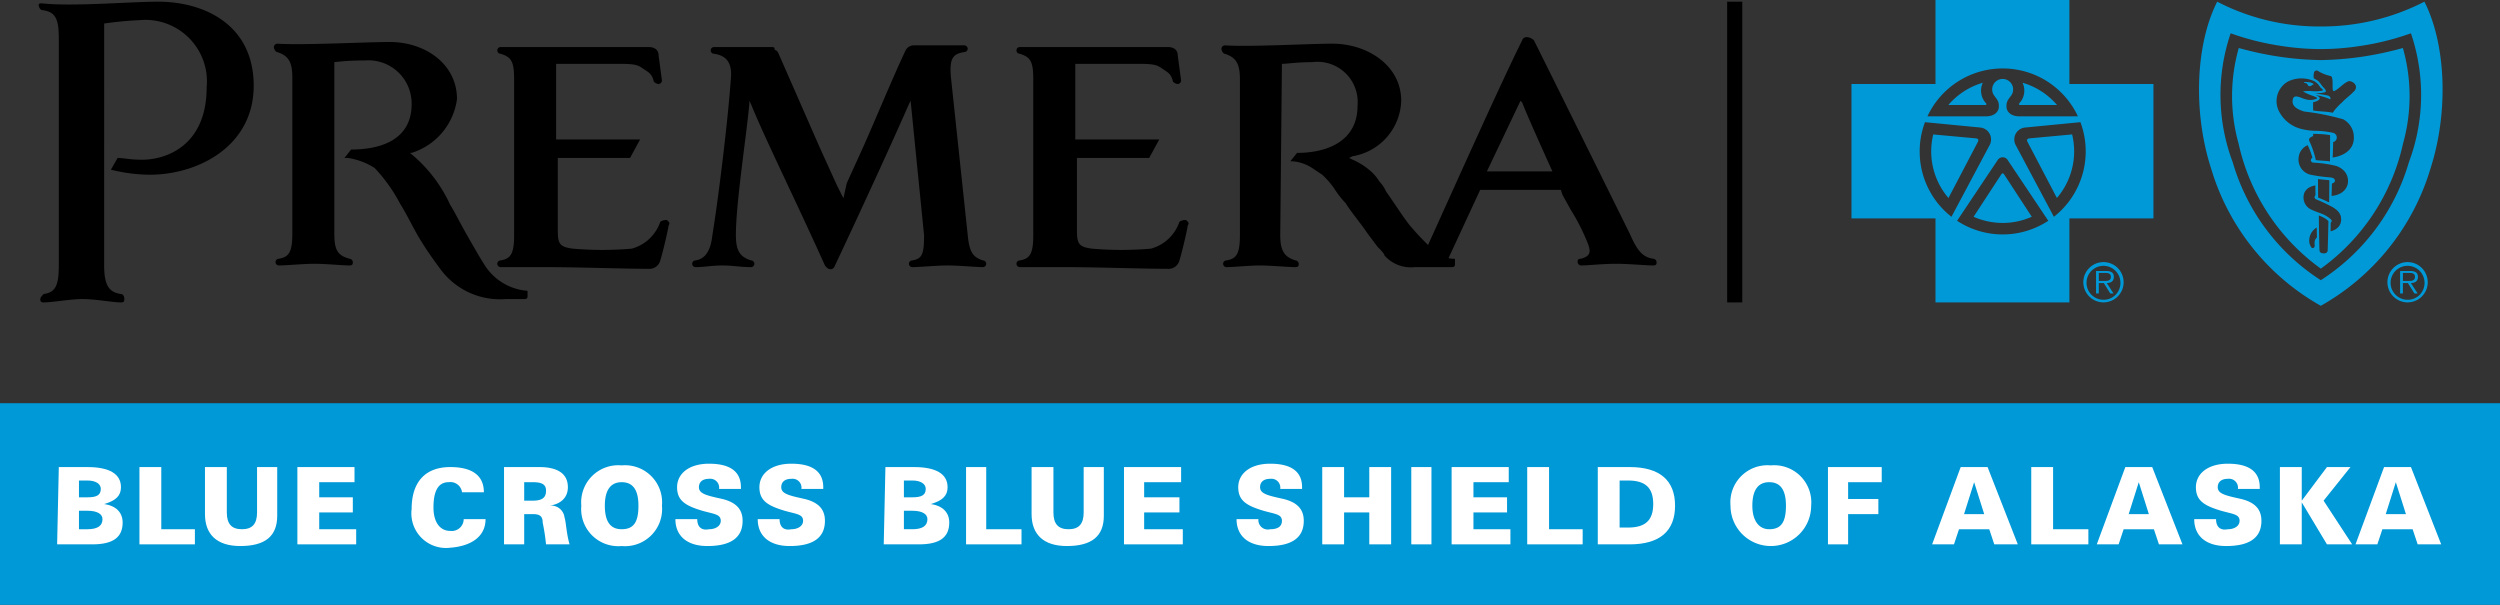 <svg id="a604601a-0a52-4d5c-979c-e7921d4e8236" data-name="Layer 1" xmlns="http://www.w3.org/2000/svg" viewBox="0 0 148.8 36"><rect x="0" y="0" width="148.8" height="36" fill="#333333" stroke="none"/><defs><style>.ed71e99c-7bf3-491d-b83e-f74c78ac2b96{fill:#0099d8;}.bfe93dbc-5cc1-4bb0-ad0c-1ccc781acde5{fill:#fff;}</style></defs><polygon class="ed71e99c-7bf3-491d-b83e-f74c78ac2b96" points="0 24 148.8 24 148.8 36 0 36 0 24"/><path class="bfe93dbc-5cc1-4bb0-ad0c-1ccc781acde5" d="M6.2,30c.7-.2,1-.5,1-1,0-.8-.7-1.2-2-1.2H3.5l-.1,4.6H5.5c1.2,0,1.8-.4,1.8-1.3C7.3,30.5,6.9,30.1,6.2,30ZM4.7,28.6h.5c.5,0,.8.2.8.5,0,.4-.3.5-.8.5H4.7Zm.5,2.9H4.7V30.4h.5c.6,0,.9.2.9.5Q6.1,31.5,5.2,31.5Z"/><polygon class="bfe93dbc-5cc1-4bb0-ad0c-1ccc781acde5" points="9.6 27.8 8.3 27.8 8.3 32.4 11.6 32.4 11.6 31.5 9.6 31.5 9.6 27.8"/><path class="bfe93dbc-5cc1-4bb0-ad0c-1ccc781acde5" d="M15.3,30.5c0,.7-.3,1-.9,1s-.9-.3-.9-1V27.8H12.2v2.8c0,1.2.7,1.9,2.1,1.9,1.5,0,2.2-.6,2.2-1.8V27.8H15.3Z"/><polygon class="bfe93dbc-5cc1-4bb0-ad0c-1ccc781acde5" points="19 30.5 21 30.5 21 29.6 19 29.6 19 28.7 21.1 28.7 21.1 27.8 17.7 27.8 17.7 32.4 21.2 32.4 21.2 31.5 19 31.5 19 30.5"/><path class="bfe93dbc-5cc1-4bb0-ad0c-1ccc781acde5" d="M26.8,31.6c-.6,0-1-.5-1-1.4q0-1.5.9-1.5a.699.699,0,0,1,.8.6h1.3c0-1-.7-1.5-2-1.5-1.5,0-2.3.9-2.3,2.5a2.06,2.06,0,0,0,2.3,2.3c1.3-.1,2.1-.7,2.1-1.7H27.6A.713.713,0,0,1,26.8,31.6Z"/><path class="bfe93dbc-5cc1-4bb0-ad0c-1ccc781acde5" d="M32.7,30.1c.7-.1,1.1-.5,1.1-1.1,0-.8-.6-1.2-1.7-1.2H30v4.6h1.2V30.6h.5c.4,0,.6.1.6.5a12.277,12.277,0,0,1,.2,1.3h1.4c-.2-.7-.2-1.3-.3-1.6A.797.797,0,0,0,32.7,30.1Zm-1-.3h-.5V28.7h.5c.5,0,.8.1.8.5S32.3,29.8,31.7,29.8Z"/><path class="bfe93dbc-5cc1-4bb0-ad0c-1ccc781acde5" d="M37,27.7a2.208,2.208,0,0,0-2.4,2.4A2.208,2.208,0,0,0,37,32.5a2.208,2.208,0,0,0,2.4-2.4A2.208,2.208,0,0,0,37,27.7Zm0,3.8c-.7,0-1-.5-1-1.4,0-1,.4-1.4,1-1.4.7,0,1,.5,1,1.4C38,31.1,37.7,31.5,37,31.5Z"/><path class="bfe93dbc-5cc1-4bb0-ad0c-1ccc781acde5" d="M43,29.7c-.9-.2-1.4-.3-1.4-.7,0-.3.2-.5.6-.5a.53.53,0,0,1,.6.6h1.3V29c0-.9-.6-1.4-1.9-1.4-1.2,0-1.9.6-1.9,1.4s.5,1.1,1.5,1.4c.7.2,1.1.2,1.1.6,0,.3-.3.5-.7.5-.5.1-.7-.2-.7-.6H40.2c0,1,.7,1.6,1.9,1.6q2.1,0,2.1-1.5C44.2,30.3,43.8,29.9,43,29.7Z"/><path class="bfe93dbc-5cc1-4bb0-ad0c-1ccc781acde5" d="M47.9,29.7c-.9-.2-1.4-.3-1.4-.7,0-.3.2-.5.6-.5a.53.53,0,0,1,.6.6H49V29c0-.9-.6-1.4-1.9-1.4-1.2,0-1.9.6-1.9,1.4s.5,1.1,1.5,1.4c.7.2,1.1.2,1.1.6,0,.3-.3.5-.7.5-.5.1-.7-.2-.7-.6H45.1c0,1,.7,1.6,1.9,1.6q2.1,0,2.1-1.5C49.1,30.3,48.7,29.9,47.9,29.7Z"/><path class="bfe93dbc-5cc1-4bb0-ad0c-1ccc781acde5" d="M55.4,30c.7-.2,1-.5,1-1,0-.8-.7-1.2-2-1.2H52.7l-.1,4.6h2.1c1.2,0,1.8-.4,1.8-1.3C56.5,30.5,56.1,30.1,55.4,30Zm-1.6-1.4h.5c.5,0,.8.2.8.5,0,.4-.3.5-.8.5h-.5Zm.5,2.9h-.5V30.4h.5c.6,0,.9.2.9.5Q55.2,31.5,54.3,31.5Z"/><polygon class="bfe93dbc-5cc1-4bb0-ad0c-1ccc781acde5" points="58.7 27.8 57.5 27.8 57.5 32.4 60.8 32.4 60.8 31.5 58.7 31.5 58.7 27.8"/><path class="bfe93dbc-5cc1-4bb0-ad0c-1ccc781acde5" d="M64.5,30.5c0,.7-.3,1-.9,1-.6,0-.9-.3-.9-1V27.8H61.4v2.8c0,1.2.7,1.9,2.1,1.9,1.5,0,2.2-.6,2.2-1.8V27.8H64.5Z"/><polygon class="bfe93dbc-5cc1-4bb0-ad0c-1ccc781acde5" points="68.1 30.5 70.2 30.5 70.2 29.6 68.1 29.6 68.1 28.7 70.3 28.7 70.3 27.8 66.9 27.8 66.9 32.4 70.4 32.4 70.4 31.5 68.1 31.5 68.1 30.5"/><path class="bfe93dbc-5cc1-4bb0-ad0c-1ccc781acde5" d="M76.4,29.7c-.9-.2-1.4-.3-1.4-.7,0-.3.2-.5.6-.5a.53.53,0,0,1,.6.6h1.3V29c0-.9-.6-1.4-1.9-1.4-1.2,0-1.9.6-1.9,1.4s.5,1.1,1.5,1.4c.7.2,1.1.2,1.1.6,0,.3-.2.5-.7.5a.563.563,0,0,1-.7-.6H73.6c0,1,.7,1.6,1.9,1.6q2.1,0,2.1-1.5C77.6,30.3,77.2,29.9,76.4,29.7Z"/><polygon class="bfe93dbc-5cc1-4bb0-ad0c-1ccc781acde5" points="81.5 29.6 80 29.6 80 27.8 78.7 27.8 78.7 32.4 80 32.4 80 30.5 81.5 30.5 81.5 32.4 82.8 32.4 82.8 27.8 81.5 27.8 81.5 29.6"/><rect class="bfe93dbc-5cc1-4bb0-ad0c-1ccc781acde5" x="84" y="27.8" width="1.2" height="4.6"/><polygon class="bfe93dbc-5cc1-4bb0-ad0c-1ccc781acde5" points="87.7 30.5 89.7 30.5 89.7 29.6 87.7 29.6 87.7 28.7 89.8 28.7 89.8 27.8 86.4 27.8 86.4 32.4 89.9 32.4 89.9 31.5 87.7 31.5 87.7 30.5"/><polygon class="bfe93dbc-5cc1-4bb0-ad0c-1ccc781acde5" points="92.2 27.8 90.9 27.8 90.9 32.4 94.2 32.4 94.2 31.5 92.2 31.5 92.2 27.8"/><path class="bfe93dbc-5cc1-4bb0-ad0c-1ccc781acde5" d="M97,27.8H95.1v4.6H97c1.8,0,2.7-.8,2.7-2.3S98.8,27.8,97,27.8Zm-.1,3.6h-.5V28.6h.5c1,0,1.5.4,1.5,1.4S97.9,31.4,96.9,31.4Z"/><path class="bfe93dbc-5cc1-4bb0-ad0c-1ccc781acde5" d="M105.4,27.7a2.208,2.208,0,0,0-2.4,2.4,2.4,2.4,0,1,0,4.8,0A2.208,2.208,0,0,0,105.4,27.7Zm-.1,3.8c-.6,0-1-.5-1-1.4,0-1,.4-1.4,1-1.4.7,0,1,.5,1,1.4C106.3,31.1,106,31.5,105.3,31.5Z"/><polygon class="bfe93dbc-5cc1-4bb0-ad0c-1ccc781acde5" points="108.8 32.4 110 32.4 110 30.6 111.8 30.6 111.8 29.7 110 29.7 110 28.7 112 28.7 112 27.8 108.8 27.8 108.8 32.4"/><path class="bfe93dbc-5cc1-4bb0-ad0c-1ccc781acde5" d="M116.7,27.8,115,32.4h1.3l.3-.9h1.8l.3.9h1.4L118.3,27.8Zm.2,2.8.6-1.9.6,1.9Z"/><polygon class="bfe93dbc-5cc1-4bb0-ad0c-1ccc781acde5" points="122.2 27.8 120.9 27.8 120.9 32.4 124.3 32.4 124.3 31.5 122.2 31.5 122.2 27.8"/><path class="bfe93dbc-5cc1-4bb0-ad0c-1ccc781acde5" d="M126.5,27.8l-1.7,4.6H126.1l.3-.9h1.8l.3.9h1.4l-1.8-4.6Zm.2,2.8.6-1.9.6,1.9Z"/><path class="bfe93dbc-5cc1-4bb0-ad0c-1ccc781acde5" d="M133.4,29.7c-.9-.2-1.4-.3-1.4-.7,0-.3.2-.5.6-.5a.53.53,0,0,1,.6.6h1.3V29c0-.9-.6-1.4-1.9-1.4-1.2,0-1.9.6-1.9,1.4s.5,1.1,1.5,1.4c.7.2,1.1.2,1.1.6,0,.3-.3.5-.7.5-.5.1-.7-.2-.7-.6h-1.3c0,1,.7,1.6,1.9,1.6q2.1,0,2.1-1.5C134.6,30.3,134.2,29.9,133.4,29.7Z"/><polygon class="bfe93dbc-5cc1-4bb0-ad0c-1ccc781acde5" points="139.9 27.8 138.5 27.8 137 29.8 137 27.8 135.7 27.8 135.7 32.4 137 32.4 137 29.9 138.5 32.4 140 32.4 138.3 29.8 139.9 27.8"/><path class="bfe93dbc-5cc1-4bb0-ad0c-1ccc781acde5" d="M143.5,27.8h-1.6l-1.7,4.6h1.3l.3-.9h1.8l.3.9h1.4ZM142,30.6l.6-1.9.6,1.9Z"/><rect x="102.8" y="0.1" width="0.9" height="17.9"/><path d="M58.5,15.5c-.6-.2-.8-.5-.9-1.5l-1-9.4c-.1-1.1.1-1.4.8-1.5a.215.215,0,0,0,.2-.2.215.215,0,0,0-.2-.2h-3a.55.55,0,0,0-.5.3c-.8,1.7-1.7,3.9-2.5,5.7l-1,2.2-.2.9-.1-.2-.3-.6-1-2.2L46.3,3.1,46.2,3a.098.098,0,0,1-.1-.1c0-.1-.1-.1-.2-.1H42.5a.2.2,0,0,0,0,.4c.7.1,1.1.5,1,1.5-.2,2.8-.8,7.5-1.1,9.3-.1.9-.4,1.4-1,1.5a.2.2,0,0,0,0,.4c.5,0,1-.1,1.6-.1s1.1.1,1.7.1a.2.2,0,0,0,0-.4c-.6-.2-.9-.5-.9-1.5,0-1.9.6-5.7.8-7.8V6l.1.2c.9,2.2,2.6,5.6,4.4,9.6.2.3.5.3.6,0,1.6-3.4,3.3-7.1,4.4-9.6l.1-.2.8,8c0,1.1-.1,1.4-.7,1.5a.2.2,0,0,0,0,.4c.4,0,1.5-.1,2.1-.1.7,0,1.7.1,2.1.1a.2.2,0,1,0,0-.4Z"/><path d="M31.3,17.3a3.298,3.298,0,0,1-2.5-1.6c-.2-.3-.6-1-1-1.7s-.8-1.5-1-1.8a8.563,8.563,0,0,0-2.4-3.1h.1a3.899,3.899,0,0,0,2.7-3.2c0-2.1-1.9-3.4-4-3.4-1.4,0-5.2.2-6.7.1a.215.215,0,0,0-.2.2c0,.1.1.3.2.3.6.2.9.5.9,1.5v9.3c0,1.1-.2,1.4-.8,1.5a.2.2,0,0,0,0,.4c.4,0,1.5-.1,2.1-.1.7,0,1.7.1,2.1.1.2,0,.2-.1.2-.2a.215.215,0,0,0-.2-.2c-.7-.2-.9-.5-.9-1.5V3.7a14.06,14.06,0,0,1,1.8-.1,2.572,2.572,0,0,1,2.8,2.6c0,2.1-1.8,2.7-3.6,2.7l-.4.5h.2a4.112,4.112,0,0,1,1.6.6,9.508,9.508,0,0,1,1.5,2.1c.5.8.9,1.7,1.3,2.3.3.5.8,1.2,1.1,1.6a4.399,4.399,0,0,0,3.9,1.8h1.1c.2,0,.2-.1.2-.2v-.2C31.4,17.3,31.4,17.3,31.3,17.3Z"/><path d="M9.4.1C7.8.1,4.3.4,2.5.2c-.1,0-.2,0-.2.1,0,.1.1.3.2.3.8.1,1,.5,1,1.7V15.8c0,1.2-.2,1.6-.9,1.7-.1.1-.2.2-.2.3s0,.2.2.2c.5,0,1.6-.2,2.3-.2.8,0,1.8.2,2.3.2.2,0,.2-.1.2-.2,0-.2-.1-.3-.2-.3-.7-.1-1-.5-1-1.7V1.4a20.991,20.991,0,0,1,2.1-.2,3.663,3.663,0,0,1,4,4c0,3.6-2.6,4.4-4.1,4.3-.4,0-.9-.1-1.2-.1l-.4.7a9.82,9.82,0,0,0,2.3.3c2.9,0,6.2-1.7,6.2-5.3S12.2.1,9.4.1Z"/><path d="M98.4,15.4c-.7-.1-1-.6-1.4-1.5,0,0-4.5-9.1-5.7-11.5-.2-.2-.6-.3-.7,0-1.18,2.359-3.711,8.001-5.602,12.182A15.952,15.952,0,0,1,83.9,13.4c-.4-.5-.9-1.3-1.4-2a2.092,2.092,0,0,0-.4-.6,2.65,2.65,0,0,0-.5-.6,4.129,4.129,0,0,0-1.1-.7l-.2-.1.2-.1A3.456,3.456,0,0,0,83.4,6c0-2.1-2-3.4-4.1-3.4-1.4,0-4.9.2-6.4.1a.215.215,0,0,0-.2.2c0,.1.1.3.2.3.6.2.9.5.9,1.5V14c0,1.1-.2,1.4-.8,1.5a.2.2,0,0,0,0,.4c.4,0,1.4-.1,2-.1s1.7.1,2.1.1c.2,0,.2-.1.2-.2a.215.215,0,0,0-.2-.2c-.6-.2-.9-.5-.9-1.5l.1-10.2c.3,0,.9-.1,1.8-.1A2.393,2.393,0,0,1,80.8,6.3c0,2.1-1.8,2.8-3.6,2.8l-.4.5h.1a2.45,2.45,0,0,1,1.2.4l.6.4a5.009,5.009,0,0,1,.7.8,5.493,5.493,0,0,0,.7.9c.3.5.9,1.2,1.3,1.8l.6.8c.2.2.4.4.4.5a2.086,2.086,0,0,0,1.8.7h2.2c.2,0,.2-.1.2-.2v-.2c0-.1,0-.1-.1-.1a1.251,1.251,0,0,1-.284-.035L88.1,11.3h4.8l.1.3.5.9a12.006,12.006,0,0,1,.8,1.5c.4.9.5,1.2-.2,1.4-.2,0-.2.1-.2.2a.215.215,0,0,0,.2.2c.4,0,1.3-.1,2.1-.1.7,0,1.8.1,2.2.1.2,0,.2-.1.2-.2A.215.215,0,0,0,98.4,15.4Zm-9.9-5.2,2-4.2.1.1c.3.8,1.8,4.1,1.8,4.1Z"/><path d="M70.6,13.1a.601.601,0,0,0-.4.1,2.476,2.476,0,0,1-1.7,1.6,20.411,20.411,0,0,1-3.5,0c-.8-.1-.9-.3-.9-1.1V9.4h4.3L69,8.3H64V3.8h3.8c1,0,1.1.1,1.4.3s.5.3.6.7c0,.1.2.2.3.2a.215.215,0,0,0,.2-.2l-.2-1.5c0-.3-.2-.5-.6-.5H60.7a.2.2,0,0,0,0,.4c.6.2.8.4.8,1.5V14c0,1.1-.2,1.4-.8,1.5a.2.2,0,1,0,0,.4h2.8c1.7,0,4.6.1,6,.1a.666.666,0,0,0,.7-.5c.1-.3.4-1.5.5-2.1a.139.139,0,0,0,0-.2Z"/><path d="M39.7,13.1a.601.601,0,0,0-.4.1,2.476,2.476,0,0,1-1.7,1.6,20.411,20.411,0,0,1-3.5,0c-.8-.1-.9-.3-.9-1.1V9.4h4.3l.6-1.1h-5V3.8h3.8c1,0,1.1.1,1.4.3s.5.3.6.7c0,.1.2.2.3.2a.215.215,0,0,0,.2-.2l-.2-1.5c0-.3-.2-.5-.6-.5H29.8a.2.2,0,1,0,0,.4c.6.2.8.4.8,1.5V14c0,1.1-.2,1.4-.8,1.5a.2.2,0,0,0,0,.4h2.8c1.7,0,4.6.1,6,.1a.666.666,0,0,0,.7-.5c.1-.3.4-1.5.5-2.1a.138.138,0,0,0,0-.2Z"/><path class="ed71e99c-7bf3-491d-b83e-f74c78ac2b96" d="M124,16.796a1.199,1.199,0,1,1,1.202,1.202A1.201,1.201,0,0,1,124,16.796m2.208,0a1.01,1.01,0,1,0-1.007,1.046.999.999,0,0,0,1.007-1.046m-.408.672h-.195l-.384-.619h-.3v.619h-.164V16.128h.585c.354,0,.474.133.474.353,0,.264-.183.362-.421.367Zm-.629-.748c.189,0,.468.032.468-.241,0-.208-.171-.234-.335-.234h-.383v.475Z"/><path class="ed71e99c-7bf3-491d-b83e-f74c78ac2b96" d="M142.1,16.796a1.199,1.199,0,1,1,1.202,1.202A1.201,1.201,0,0,1,142.1,16.796m2.208,0a1.01,1.01,0,1,0-1.006,1.046.997.997,0,0,0,1.006-1.046m-.408.672h-.195l-.385-.619h-.3v.619h-.165V16.128h.585c.356,0,.476.133.476.353,0,.264-.182.362-.42.367Zm-.631-.748c.19,0,.469.032.469-.241,0-.208-.171-.234-.335-.234h-.383v.475Z"/><path class="ed71e99c-7bf3-491d-b83e-f74c78ac2b96" d="M123.171,5V0h-7.97V5H110.2v7.999h5.001V18h7.97V12.999h5.002v-7.999Zm-3.971-.926a4.938,4.938,0,0,1,4.477,2.85h-3.516c-.503-.011-.723-.304-.733-.544-.012-.284.032-.374.265-.676a.624.624,0,1,0-.989,0c.234.302.279.392.267.676-.011.24-.231.532-.734.544h-3.516A4.94,4.94,0,0,1,119.201,4.074Zm-4.941,4.939a4.939,4.939,0,0,1,.316-1.741l-.001-0.0.001-.001-0.0.001,3.314.321a.713.713,0,0,1,.53,1.052l-2.271,4.264.002-.006A4.932,4.932,0,0,1,114.26,9.013Zm7.655,4.128a4.938,4.938,0,0,1-5.428,0l-.003.004.001-.006.002.001,2.405-3.597a.353.353,0,0,1,.617,0l2.406,3.597.002-.001.001.006Zm.334-.238.003.006-.004-.006 0-0L119.98,8.645a.712.712,0,0,1,.53-1.052l3.315-.321-0-.001.002.001-.001 0a4.949,4.949,0,0,1-1.576,5.631Z"/><path class="ed71e99c-7bf3-491d-b83e-f74c78ac2b96" d="M117.577,8.233l-2.51-.231a4.259,4.259,0,0,0,.906,3.783l1.758-3.355C117.772,8.324,117.757,8.248,117.577,8.233Z"/><path class="ed71e99c-7bf3-491d-b83e-f74c78ac2b96" d="M118.017,4.925a4.271,4.271,0,0,0-2.051,1.324l2.224-.001c.04-.011.062-.058.018-.102A1.098,1.098,0,0,1,118.017,4.925Z"/><path class="ed71e99c-7bf3-491d-b83e-f74c78ac2b96" d="M120.823,8.233c-.181.015-.196.091-.154.196l1.758,3.355a4.262,4.262,0,0,0,.905-3.783Z"/><path class="ed71e99c-7bf3-491d-b83e-f74c78ac2b96" d="M120.21,6.248l2.223.001a4.252,4.252,0,0,0-2.052-1.324,1.096,1.096,0,0,1-.189,1.22C120.149,6.19,120.17,6.237,120.21,6.248Z"/><path class="ed71e99c-7bf3-491d-b83e-f74c78ac2b96" d="M119.2,10.32a.086.086,0,0,0-.07.038L117.468,12.902a4.269,4.269,0,0,0,3.463,0l-1.661-2.544A.088.088,0,0,0,119.2,10.32Z"/><path class="ed71e99c-7bf3-491d-b83e-f74c78ac2b96" d="M144.301.1a13.323,13.323,0,0,1-6.166,1.476A13.155,13.155,0,0,1,131.968.1c-1.277,2.511-1.46,6.542-.357,9.948a13.939,13.939,0,0,0,6.523,8.153,13.934,13.934,0,0,0,6.523-8.153C145.76,6.642,145.577,2.611,144.301.1ZM143.376,9.658a12.477,12.477,0,0,1-5.242,7.019l.003.002h-.007l.003-.002a12.482,12.482,0,0,1-5.241-7.019,11.4,11.4,0,0,1-.123-7.677,15.606,15.606,0,0,0,2.98.748,15.439,15.439,0,0,0,2.381.192h.007a15.469,15.469,0,0,0,2.382-.192,15.579,15.579,0,0,0,2.979-.748A11.382,11.382,0,0,1,143.376,9.658Z"/><polygon class="ed71e99c-7bf3-491d-b83e-f74c78ac2b96" points="138.137 15.991 138.135 15.989 138.133 15.991 138.137 15.991"/><path class="ed71e99c-7bf3-491d-b83e-f74c78ac2b96" d="M140.562,3.38a18.953,18.953,0,0,1-2.424.196h-.006a18.935,18.935,0,0,1-2.423-.196,19.547,19.547,0,0,1-2.457-.523,10.471,10.471,0,0,0-.012,5.686,12.477,12.477,0,0,0,4.896,7.446,12.473,12.473,0,0,0,4.893-7.446,10.457,10.457,0,0,0-.009-5.686A19.742,19.742,0,0,1,140.562,3.38Zm-2.788,10.966c-.031.182.019.258-.015.341a.11.11,0,0,1-.211-.001.664.664,0,0,1-.097-.448.852.852,0,0,1,.24-.533.87.87,0,0,1,.201-.163l.01.599A.344.344,0,0,0,137.773,14.346Zm.77.561c-.003.068-.057.185-.243.173-.152-.008-.241-.049-.246-.208-.025-.697-.039-2.046-.039-2.046a2.686,2.686,0,0,1,.296.13,1.091,1.091,0,0,1,.246.174c.018.029.034.034.03.078C138.578,13.716,138.551,14.685,138.544,14.907Zm.547-1.315a.993.993,0,0,1-.375.177l.008-.516s.076-.062.058-.126c-.026-.104-.376-.322-.574-.399-.202-.077-.45-.161-.638-.252a.792.792,0,0,1-.406-1.022.718.718,0,0,1,.315-.314,1.412,1.412,0,0,1,.332-.107l.007.595a.132.132,0,0,0-.052.074.146.146,0,0,0,.064.153,9.668,9.668,0,0,1,.981.459c.402.233.532.454.534.736A.652.652,0,0,1,139.09,13.592ZM137.966,10.658c.294.035.427.039.676.069l-.012,1.319-.33-.152-.326-.136Zm1.764.317a.842.842,0,0,1-.418.529,1.289,1.289,0,0,1-.537.156l.021-.735a.333.333,0,0,0,.143-.077.14.14,0,0,0,.028-.145.178.178,0,0,0-.108-.106.734.734,0,0,0-.217-.041,8.869,8.869,0,0,1-1.051-.144.926.926,0,0,1-.776-1.044.891.891,0,0,1,.537-.728c.051.095.124.275.174.404.058.169.111.345.111.345a.174.174,0,0,0-.095.166.157.157,0,0,0,.137.124,6.97,6.97,0,0,1,1.353.193,1.118,1.118,0,0,1,.536.354A.877.877,0,0,1,139.73,10.975Zm-2.256-2.755c.027-.047.203-.121.203-.121l.002-.132s.164-.005.529.02a3.766,3.766,0,0,1,.48.059l-.008,1.559c-.332-.045-.572-.038-.843-.075a5.594,5.594,0,0,0-.399-1.171C137.415,8.3,137.462,8.241,137.474,8.219Zm1.366,1.156s.027-.613.031-.918a.285.285,0,0,0,.175-.42.301.301,0,0,0-.194-.134,5.117,5.117,0,0,0-1.039-.118,3.517,3.517,0,0,1-.873-.121,2.034,2.034,0,0,1-1.313-1.079,1.338,1.338,0,0,1,.575-1.746,1.833,1.833,0,0,1,1.519-.018.885.885,0,0,1,.367.355c.047.066.117.091.159.161.024.04-.03.062-.053.067a2.627,2.627,0,0,1-.585.018,2.089,2.089,0,0,0-.537.021,3.464,3.464,0,0,0,.464.219,2.313,2.313,0,0,1,.267.1c.036.019.106.046.113.077-.007.035-.097.06-.159.078a.982.982,0,0,1-.49.002c-.28-.064-.493-.225-.685-.164-.12.037-.145.268-.117.384.069.289.428.416.684.499a13.933,13.933,0,0,1,2.326.464,1.22,1.22,0,0,1,.599.796C140.325,9.234,138.84,9.375,138.84,9.375ZM140.214,5.271c-.043.138-.105.16-.192.25-.174.184-.424.356-.643.592a3.622,3.622,0,0,0-.439.46c-.035.058-.095.137-.095.137-.42-.086-.842-.071-1.169-.137l-.001-.486s.334-.057.397-.22a.123.123,0,0,0-.053-.105.886.886,0,0,0-.186-.098,3.089,3.089,0,0,1,.866.25.156.156,0,0,0-.016-.143.272.272,0,0,0-.181-.094c-.198-.051-.735-.116-.735-.116a3.481,3.481,0,0,0,.455-.036c.102-.017.185-.036.207-.071.023-.052-.02-.13-.092-.205-.047-.051-.1-.104-.14-.156a1.655,1.655,0,0,0-.216-.267,1.876,1.876,0,0,0-.265-.165.898.898,0,0,1,.018-.366.172.172,0,0,1,.194-.096,2.384,2.384,0,0,0,.8.328c.067.05.067.053.087.153.046.215-.002.552.042.702a.071.071,0,0,0,.106.026c.299-.162.503-.439.804-.567C139.912,4.778,140.305,4.975,140.214,5.271Z"/><path class="ed71e99c-7bf3-491d-b83e-f74c78ac2b96" d="M137.285,4.964c.095.066.075.186.212.164a.421.421,0,0,0,.174-.101.074.074,0,0,1,.059-.008c-.149-.151-.411-.134-.61-.14C137.172,4.975,137.226,4.923,137.285,4.964Z"/></svg>